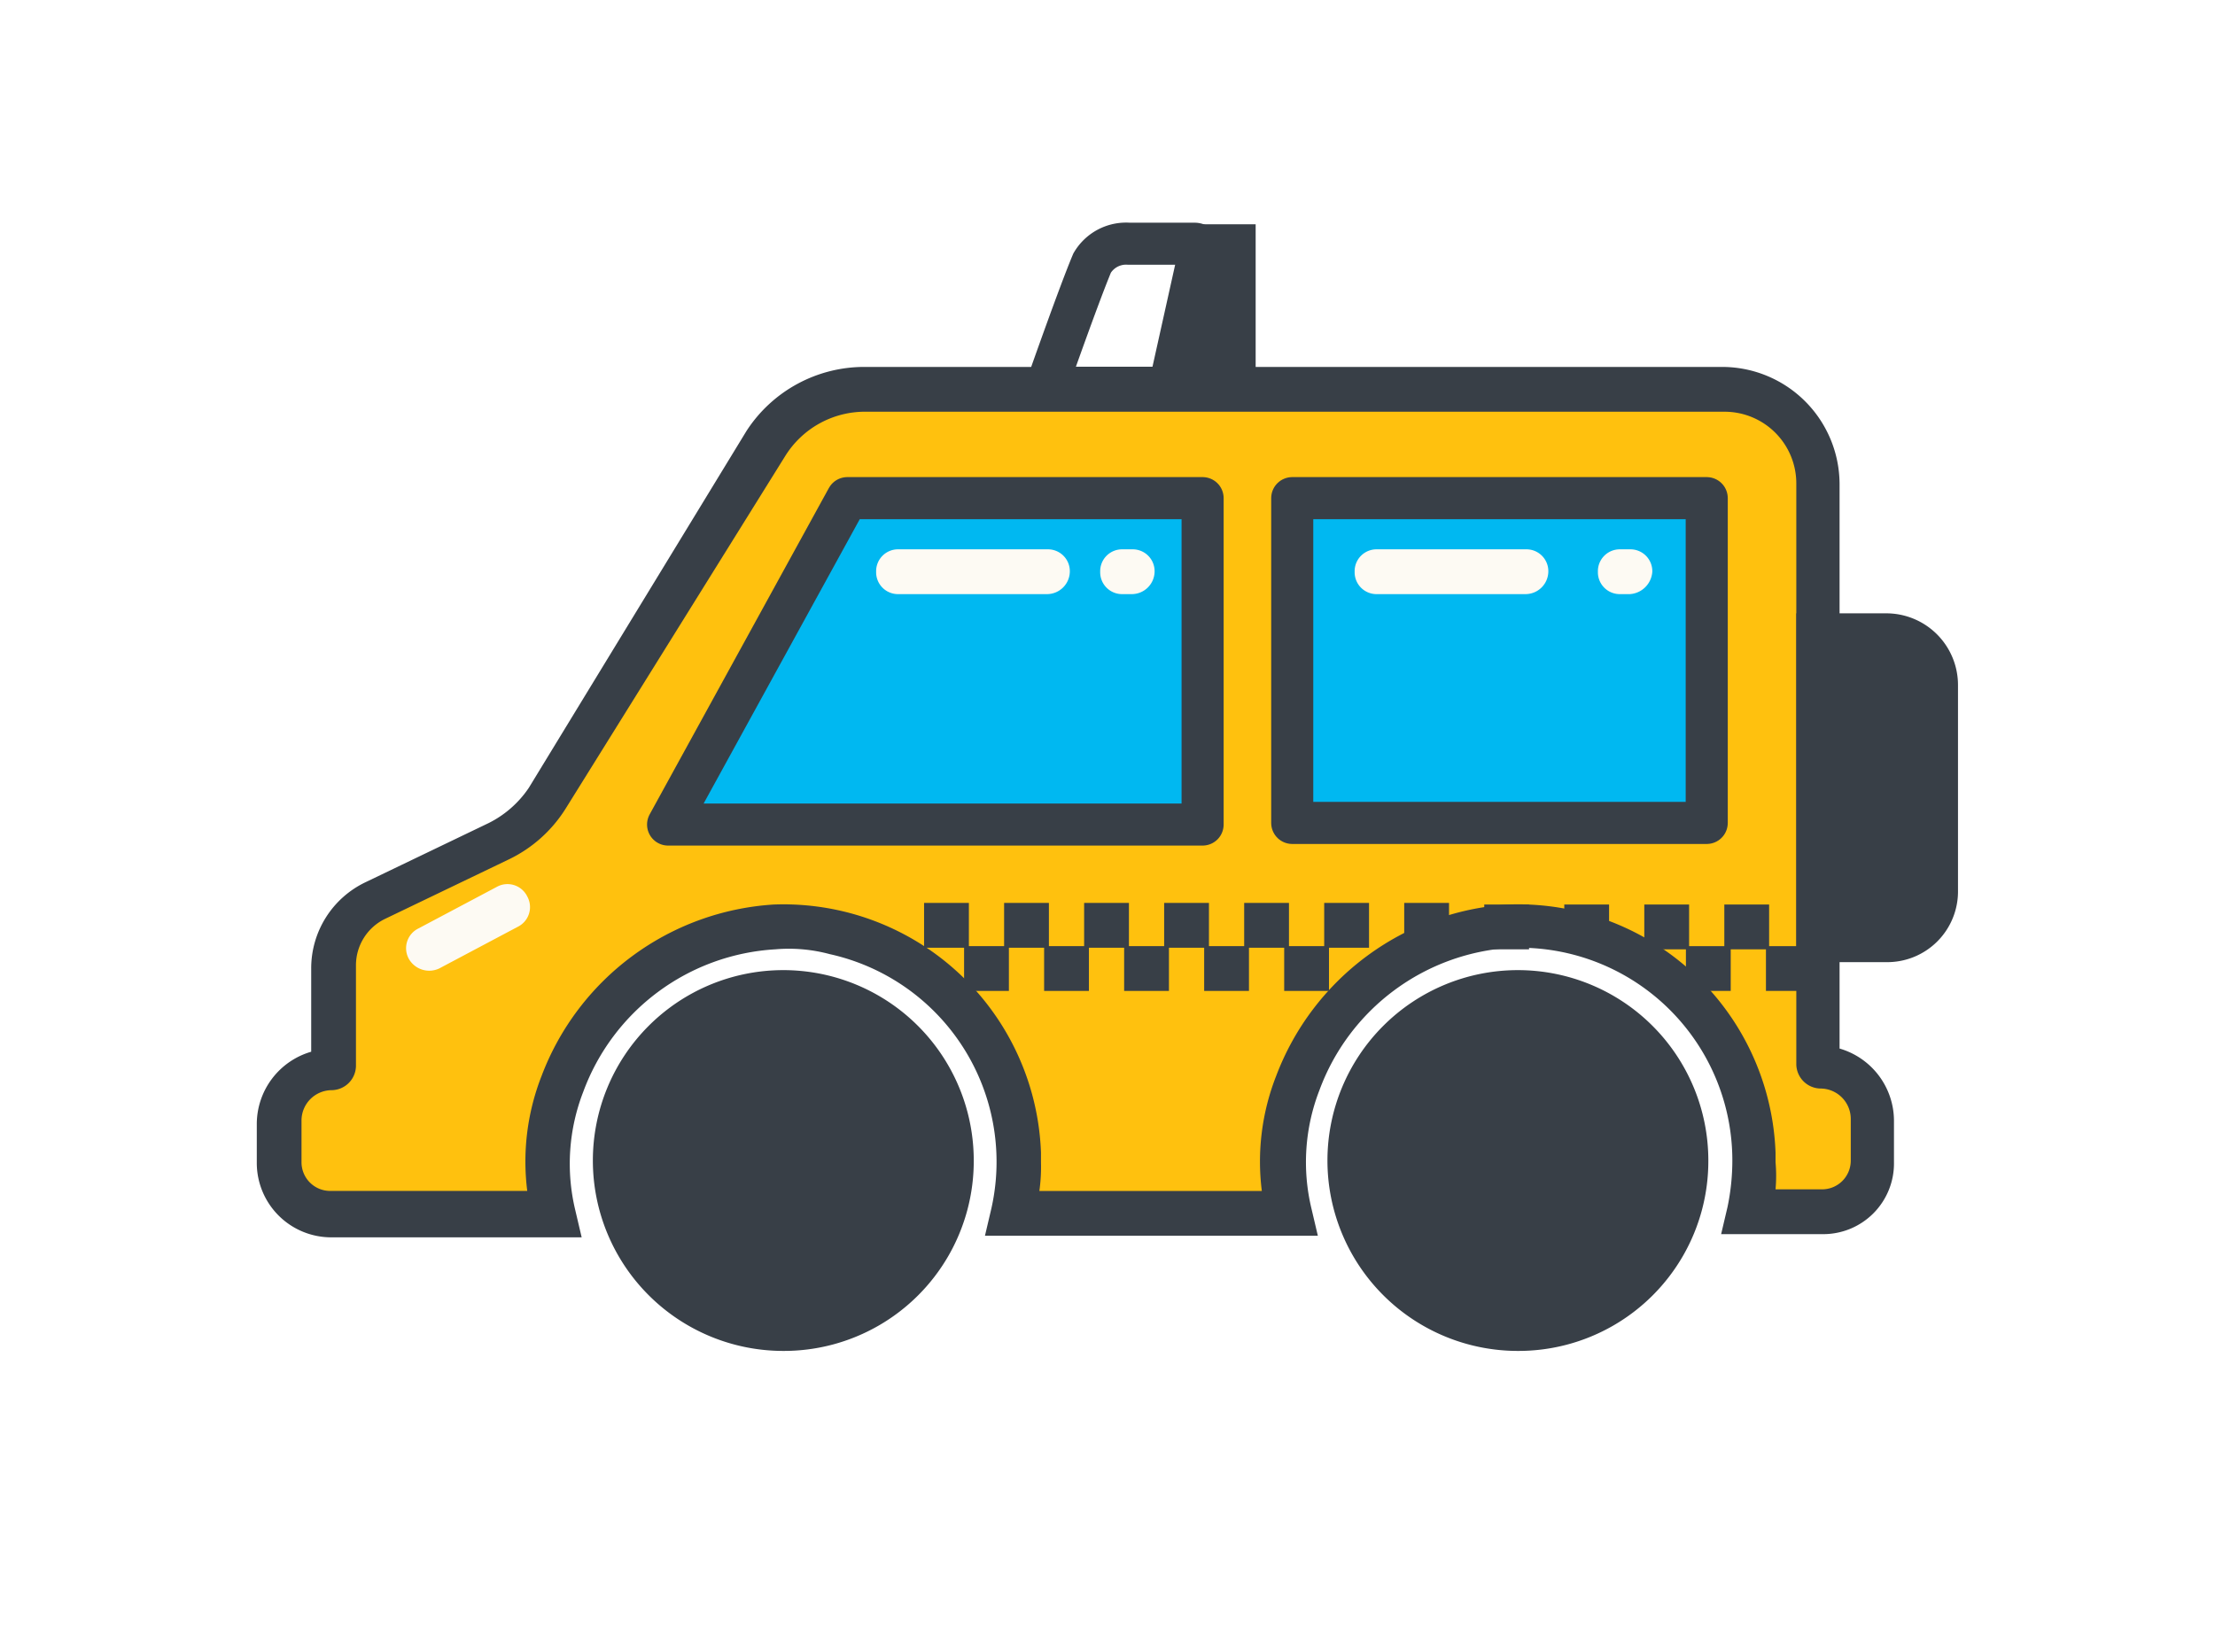 <svg xmlns="http://www.w3.org/2000/svg" width="147.419" height="110" viewBox="0 0 147.419 110">
    <defs>
        <style>
            .cls-1,.cls-6{fill:#fff}.cls-2,.cls-7{fill:#383f47}.cls-3{fill:#ffc10e}.cls-4{fill:#00b8f1;stroke-linecap:round;stroke-linejoin:round}.cls-4,.cls-6,.cls-7{stroke:#383f47;stroke-miterlimit:10;stroke-width:2.8px}.cls-5{fill:#fdfaf3}.cls-8{filter:url(#Path_145)}
        </style>
        <filter id="Path_145" width="147.419" height="110" x="0" y="0" filterUnits="userSpaceOnUse">
            <feOffset dy="3"/>
            <feGaussianBlur result="blur" stdDeviation="3"/>
            <feFlood flood-opacity=".161"/>
            <feComposite in2="blur" operator="in"/>
            <feComposite in="SourceGraphic"/>
        </filter>
    </defs>
    <g id="taxi" transform="translate(9 6)">
        <g id="Group_144" class="cls-8" data-name="Group 144" transform="translate(-9 -6)">
            <path id="Path_145-2" d="M134.224 35.8V26a6.646 6.646 0 0 0-6.923-6.6H93c0-1.7-.639-10.864-10.758-11.4h-1.061c-10.332.32-12.888 11.4-12.888 11.4h-9.586c-6.6 0-20.024 20.77-22.581 24.711-1.065 1.7-2.13 4.047-3.621 5.645 0-.107-.32.107-.959.32a37.793 37.793 0 0 0-4.687 2.237c-4.154 2.024-7.669 4.474-9.373 9.054a15.853 15.853 0 0 0-.959 6.284c-7.349 7.562-3.408 23.326 8.2 24.391a147.383 147.383 0 0 0 15.338.213 22 22 0 0 0 12.89 7.345 11.334 11.334 0 0 0 5.965 0 22.272 22.272 0 0 0 12.995-7.349h17.041a21.956 21.956 0 0 0 12.995 7.349 11.334 11.334 0 0 0 5.965 0 22.6 22.6 0 0 0 12.994-7.349c5.539 0 11.184-.32 14.7-5.539a16.3 16.3 0 0 0 1.172-15.018 16.048 16.048 0 0 0 2.45-2.237c2.876-3.515 2.982-7.669 2.982-11.929-.002-7.988.637-18.746-7.99-21.728z" class="cls-1" data-name="Path 145" transform="translate(-3.8 -2)"/>
        </g>
        <g id="Group_57" transform="translate(30.458 58.582)">
            <circle id="Ellipse_11" cx="11.184" cy="11.184" r="11.184" class="cls-2" transform="translate(1.491 1.491)"/>
            <path id="Path_46" d="M54.075 88.35A12.675 12.675 0 1 1 66.75 75.675 12.637 12.637 0 0 1 54.075 88.35zm0-22.368a9.693 9.693 0 1 0 9.693 9.693 9.728 9.728 0 0 0-9.693-9.693z" class="cls-2" transform="translate(-41.4 -63)"/>
        </g>
        <g id="Group_60" transform="translate(8.091 18.427)">
            <g id="Group_58">
                <path id="Path_47" d="M124.371 71.8c-.107 0-.107-.107 0 0l-.107-37.812a6.228 6.228 0 0 0-6.284-6.284H60.89a8.149 8.149 0 0 0-6.71 3.621L39.588 53.689a8.331 8.331 0 0 1-3.2 2.876l-8.2 3.941a4.968 4.968 0 0 0-2.769 4.474v6.71c0 .107 0 .107-.107.107a3.546 3.546 0 0 0-3.512 3.514v2.769a3.365 3.365 0 0 0 3.408 3.408H40.12a15.358 15.358 0 0 1 .639-8.734 16.04 16.04 0 0 1 14.166-10.438 15.764 15.764 0 0 1 16.3 15.018 16.864 16.864 0 0 1-.32 4.047h18.32a15.358 15.358 0 0 1 .639-8.734 16.04 16.04 0 0 1 14.163-10.437 15.764 15.764 0 0 1 16.3 15.018 16.865 16.865 0 0 1-.32 4.047h4.9a3.365 3.365 0 0 0 3.408-3.408V75.1a4.316 4.316 0 0 0-3.944-3.3z" class="cls-3" transform="translate(-20.309 -25.144)"/>
                <path id="Path_48" d="M124.569 83.03h-6.71l.426-1.811a15.209 15.209 0 0 0 .32-3.089 14.16 14.16 0 0 0-14.166-14.166h-.533a14.527 14.527 0 0 0-12.781 9.48 13.234 13.234 0 0 0-.533 7.882l.426 1.811H68.863l.426-1.811A14.16 14.16 0 0 0 58.531 64.39a10.46 10.46 0 0 0-3.621-.32 14.527 14.527 0 0 0-12.781 9.48 13.234 13.234 0 0 0-.533 7.882l.426 1.811H25.3a4.956 4.956 0 0 1-4.9-4.9V75.68a5.017 5.017 0 0 1 3.621-4.793v-5.538a6.347 6.347 0 0 1 3.622-5.749l8.2-3.941a6.976 6.976 0 0 0 2.663-2.343L52.993 29.56a9.341 9.341 0 0 1 7.882-4.26h57.091a7.819 7.819 0 0 1 7.775 7.775v37.6a5.017 5.017 0 0 1 3.621 4.793v2.769a4.707 4.707 0 0 1-4.793 4.793zm-3.089-2.982h3.089a1.909 1.909 0 0 0 1.917-1.917v-2.77a2.022 2.022 0 0 0-2.024-2.024 1.638 1.638 0 0 1-1.6-1.6V33.075a4.773 4.773 0 0 0-4.793-4.793H60.981a6.248 6.248 0 0 0-5.432 2.982L40.957 54.7a9.12 9.12 0 0 1-3.834 3.408l-8.2 3.941A3.433 3.433 0 0 0 27 65.136v6.71a1.638 1.638 0 0 1-1.6 1.6 2.022 2.022 0 0 0-2.024 2.024v2.769a1.909 1.909 0 0 0 1.924 1.915h13.1a15.621 15.621 0 0 1 .959-7.669A17.7 17.7 0 0 1 54.8 61.088 17.151 17.151 0 0 1 72.591 77.6v.639a11.577 11.577 0 0 1-.107 1.917H87.29a15.621 15.621 0 0 1 .959-7.669 17.7 17.7 0 0 1 15.444-11.4A17.151 17.151 0 0 1 121.48 77.6v.639a10.263 10.263 0 0 1 0 1.811z" class="cls-2" transform="translate(-20.4 -25.3)"/>
            </g>
            <g id="Group_59" transform="translate(71.257 40.155)">
                <circle id="Ellipse_12" cx="11.184" cy="11.184" r="11.184" class="cls-2" transform="translate(1.598 1.491)"/>
                <path id="Path_49" d="M99.975 88.35a12.675 12.675 0 1 1 12.675-12.675A12.637 12.637 0 0 1 99.975 88.35zm0-22.368a9.693 9.693 0 1 0 9.693 9.693 9.728 9.728 0 0 0-9.693-9.693z" class="cls-2" transform="translate(-87.3 -63)"/>
            </g>
        </g>
        <path id="Rectangle_29_2_" d="M0 0h27.587v21.622H0z" class="cls-4" transform="translate(77.004 27.161)"/>
        <path id="Rectangle_29_3_" d="M58.029 33.5h23.646v21.729H46.1z" class="cls-4" transform="translate(-10.636 -6.339)"/>
        <g id="Group_64" transform="translate(110.556 34.83)">
            <path id="Path_54" d="M122.474 42.2H118v20.237h4.474a3.318 3.318 0 0 0 3.3-3.3V45.5a3.13 3.13 0 0 0-3.3-3.3z" class="cls-2" transform="translate(-116.509 -40.602)"/>
            <path id="Path_55" d="M122.565 63.92H116.6V40.7h5.965a4.773 4.773 0 0 1 4.793 4.793v13.634a4.707 4.707 0 0 1-4.793 4.793zm-2.982-2.982h2.982a1.866 1.866 0 0 0 1.811-1.811V45.6a1.866 1.866 0 0 0-1.811-1.811h-2.982z" class="cls-2" transform="translate(-116.6 -40.7)"/>
        </g>
        <path id="Path_64" d="M29.912 62.6a1.464 1.464 0 0 1 .639-2.024l5.219-2.769a1.464 1.464 0 0 1 2.024.639 1.464 1.464 0 0 1-.639 2.024l-5.219 2.769a1.559 1.559 0 0 1-2.024-.639z" class="cls-5" transform="translate(-11.702 -4.769)"/>
        <g id="Group_145" data-name="Group 145" transform="translate(52.506 54.108)">
            <path id="Path_146" d="M115.356 61.889v-2.982h2.982v2.982zm-5.326 0v-2.982h2.982v2.982zm-5.326 0v-2.982h2.982v2.982zm-5.326 0v-2.982h2.982v2.982zm-5.326-.107V58.8h2.982v2.982a27.855 27.855 0 0 1-2.98 0zm-5.326 0V58.8h2.984v2.982zm-5.326 0V58.8h2.982v2.982zm-5.326 0V58.8h2.982v2.982zm-5.326 0V58.8h2.982v2.982zm-5.326 0V58.8h2.982v2.982zm-5.326 0V58.8h2.982v2.982z" class="cls-2" data-name="Path 146" transform="translate(-62.1 -58.8)"/>
        </g>
        <g id="Group_146" data-name="Group 146" transform="translate(55.169 56.984)">
            <path id="Path_147" d="M85.9 64.482V61.5h2.982v2.982zm-5.326 0V61.5h2.982v2.982zm-5.326 0V61.5h2.982v2.982zm-5.326 0V61.5h2.982v2.982zm-5.326 0V61.5h2.982v2.982z" class="cls-2" data-name="Path 147" transform="translate(-64.6 -61.5)"/>
        </g>
        <g id="Group_147" data-name="Group 147" transform="translate(103.206 56.984)">
            <path id="Path_148" d="M115.026 64.482V61.5h2.982v2.982zm-5.326 0V61.5h2.982v2.982z" class="cls-2" data-name="Path 148" transform="translate(-109.7 -61.5)"/>
        </g>
        <path id="Path_47_2_" d="M80.232 18.559c0-.533-.32-.959-.639-.959h-4.367a2.622 2.622 0 0 0-2.45 1.278c-.852 2.022-2.876 7.776-2.876 7.776 0 .32.107.533.32.533h9.586c.213 0 .32-.213.32-.533z" class="cls-6" transform="translate(-9.086 -7.375)"/>
        <path id="Path_149" d="M70.5 39.682h-9.909a1.456 1.456 0 0 1-1.491-1.491 1.456 1.456 0 0 1 1.491-1.491H70.5a1.456 1.456 0 0 1 1.491 1.491 1.523 1.523 0 0 1-1.491 1.491z" class="cls-5" data-name="Path 149" transform="translate(-9.789 -6.131)"/>
        <path id="Path_150" d="M75.23 39.682h-.639a1.456 1.456 0 0 1-1.491-1.491 1.456 1.456 0 0 1 1.491-1.491h.639a1.456 1.456 0 0 1 1.491 1.491 1.523 1.523 0 0 1-1.491 1.491z" class="cls-5" data-name="Path 150" transform="translate(-8.877 -6.131)"/>
        <path id="Path_151" d="M100.4 39.682h-9.909A1.456 1.456 0 0 1 89 38.191a1.456 1.456 0 0 1 1.491-1.491h9.909a1.456 1.456 0 0 1 1.491 1.491 1.523 1.523 0 0 1-1.491 1.491z" class="cls-5" data-name="Path 151" transform="translate(-7.842 -6.131)"/>
        <path id="Path_152" d="M106.33 39.682h-.639a1.456 1.456 0 0 1-1.491-1.491 1.456 1.456 0 0 1 1.491-1.491h.639a1.456 1.456 0 0 1 1.491 1.491 1.6 1.6 0 0 1-1.491 1.491z" class="cls-5" data-name="Path 152" transform="translate(-6.852 -6.131)"/>
        <path id="Path_153" d="M81.767 27.286H77.4l2.13-9.586h2.237z" class="cls-7" data-name="Path 153" transform="translate(-8.597 -7.368)"/>
    </g>
</svg>
